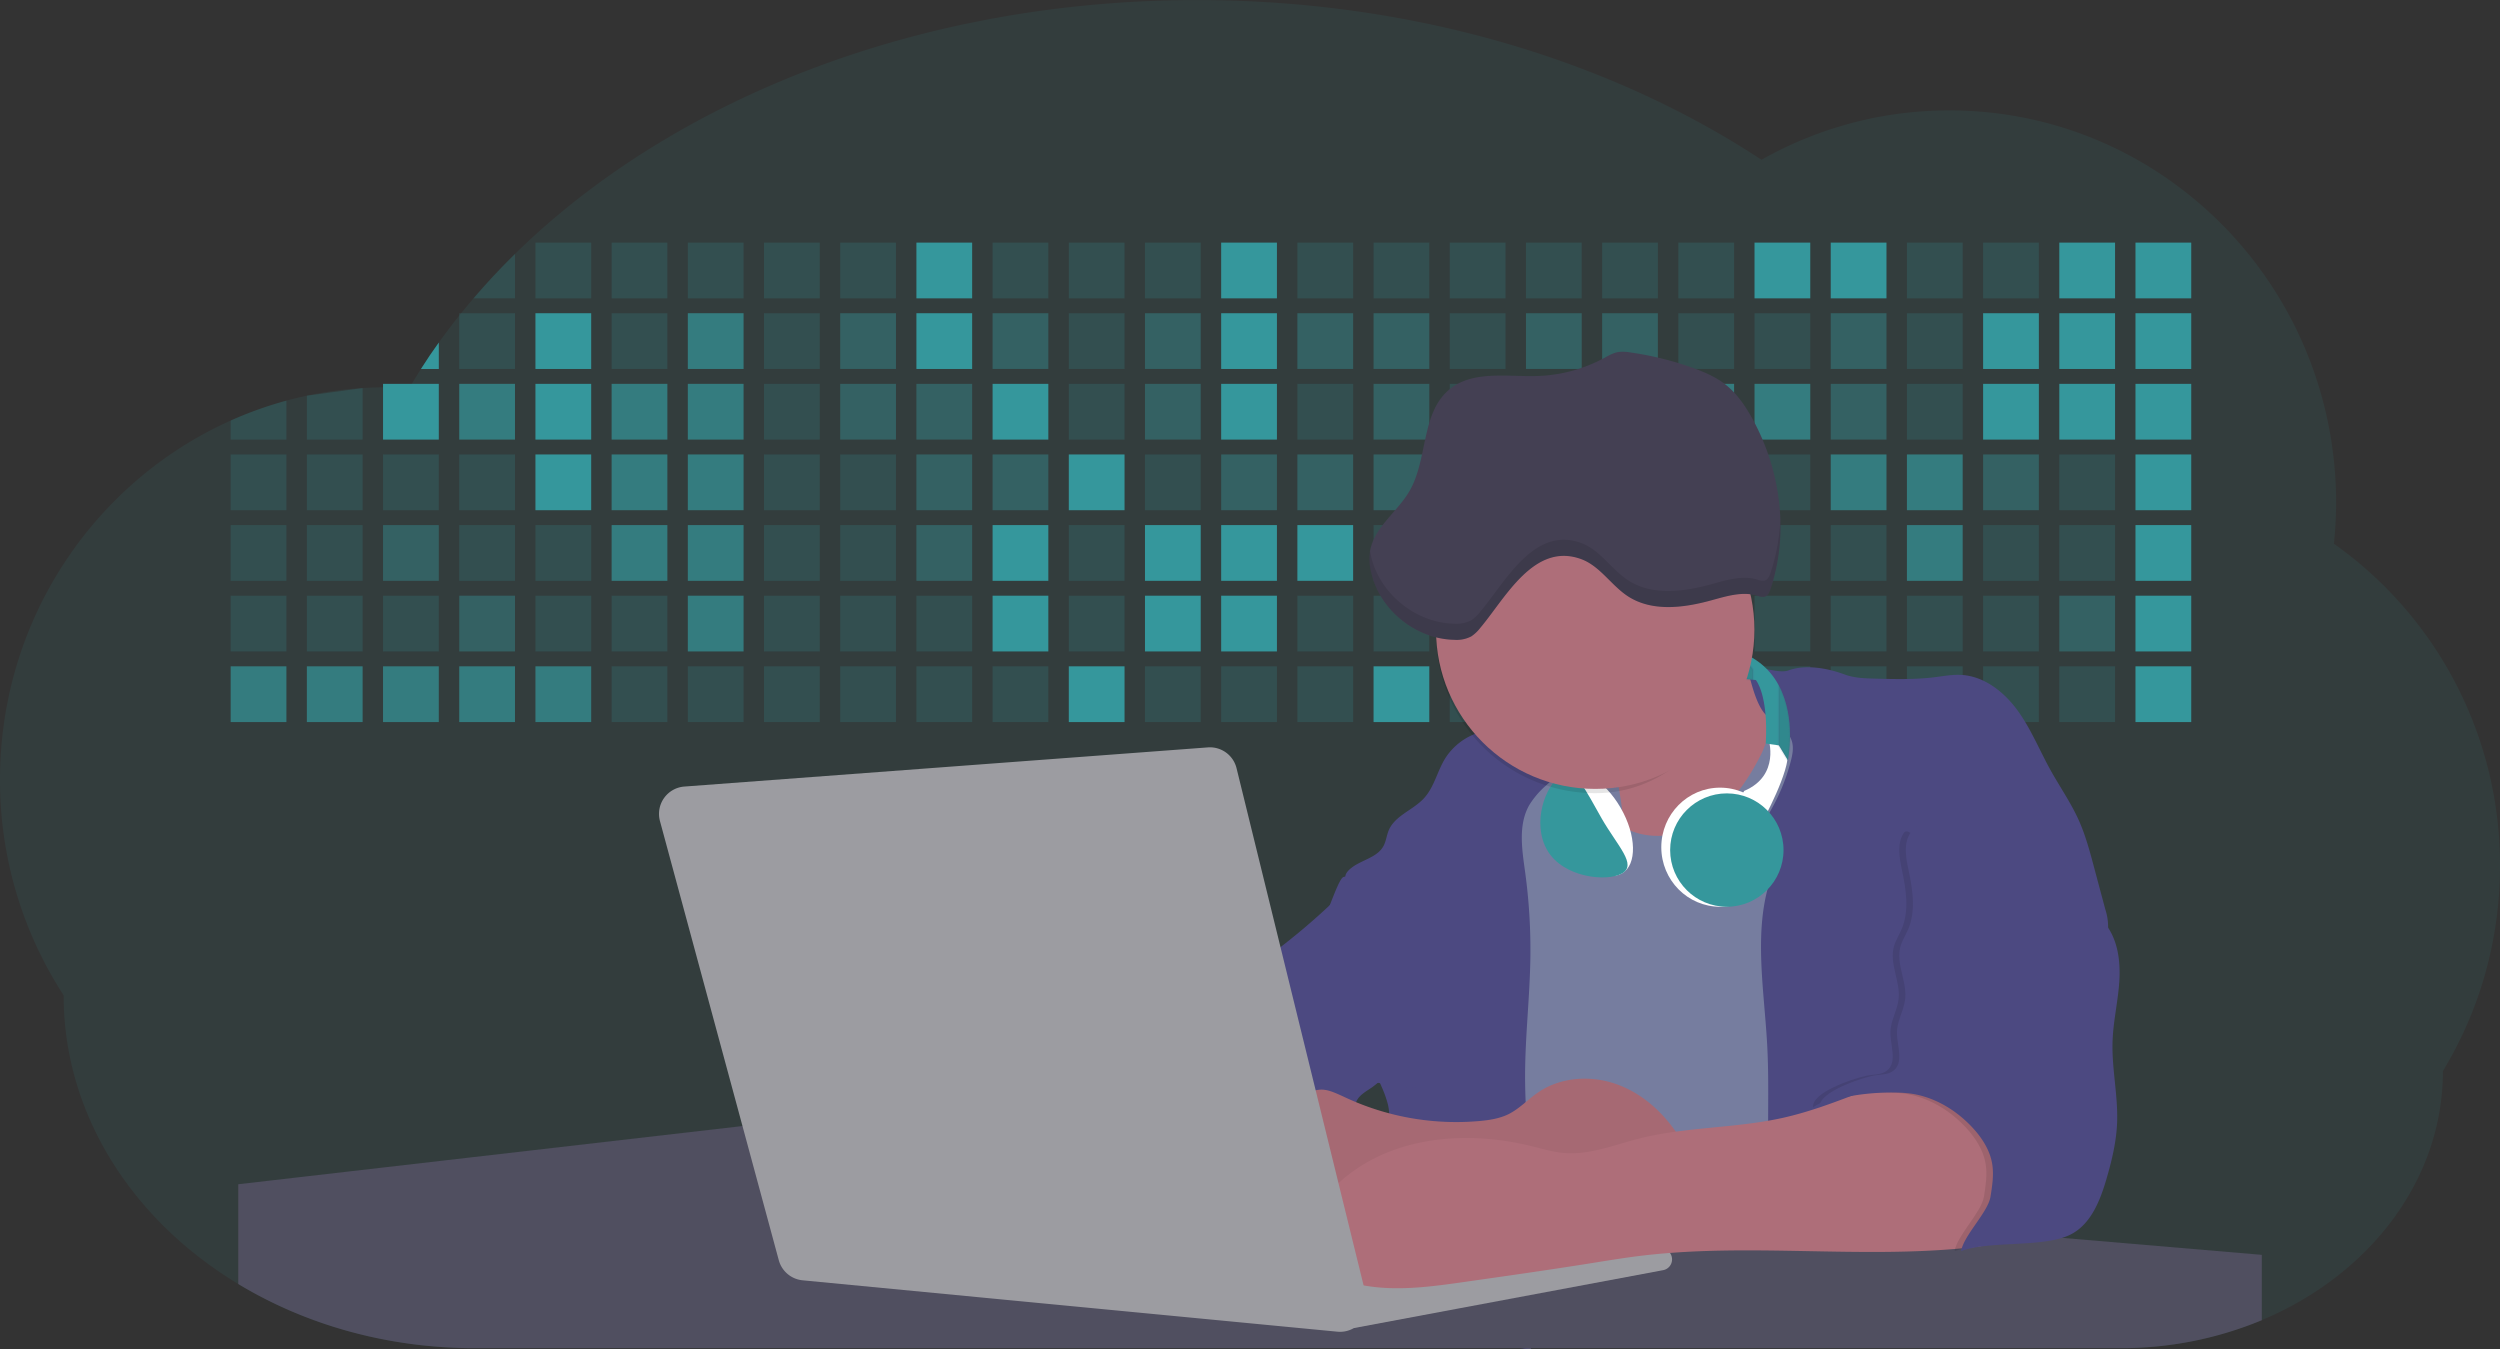 <svg id="aa7bae02-e79e-4d6b-a496-aba15f39787c" data-name="Layer 1" xmlns="http://www.w3.org/2000/svg" width="1144" height="617.32" viewBox="0 0 1144 617.32"><rect x="0" y="0" width="1144" height="617.32" fill="#333333" stroke="none"/><title>developer activity</title><path d="M1172,537.57a181.92,181.92,0,0,1-6.85,49.6,180.06,180.06,0,0,1-19.27,44.28c0,50.1-33.82,93.4-82.91,114a167.3,167.3,0,0,1-64.73,12.8H245.17c-40.25,0-77.55-10.86-108.14-29.36A185.76,185.76,0,0,1,112.2,711c-34-29.22-55.08-69.6-55.08-114.2A180.5,180.5,0,0,1,28,498.08c0-73.36,43.39-136.44,105.55-164.29a174.52,174.52,0,0,1,25.51-9.12q4.63-1.26,9.36-2.26a175.39,175.39,0,0,1,25.51-3.5q4.65-.29,9.35-.33H205c3.46,0,6.89.12,10.3.32l1.12-1.9q2.06-3.44,4.22-6.81,3.9-6.14,8.18-12.1,4.48-6.29,9.35-12.38l.83-1q2.76-3.44,5.64-6.8,9-10.49,19-20.35c72.11-70.68,185.08-116.18,312.08-116.18,98.82,0,189.15,27.55,258.34,73.07A174.18,174.18,0,0,1,920,191.86c97.74,0,177,80.37,177,179.51a184.9,184.9,0,0,1-1,18.78A180,180,0,0,1,1172,537.57Z" transform="translate(-28 -141.34)" fill="#35979C" opacity="0.1"/><path d="M263.66,257.52v20.35h-19Q253.59,267.39,263.66,257.52Z" transform="translate(-28 -141.34)" fill="#35979C" opacity="0.2"/><rect x="245.02" y="111.02" width="25.51" height="25.51" fill="#35979C" opacity="0.2"/><rect x="279.88" y="111.02" width="25.51" height="25.51" fill="#35979C" opacity="0.2"/><rect x="314.75" y="111.02" width="25.51" height="25.51" fill="#35979C" opacity="0.2"/><rect x="349.61" y="111.02" width="25.51" height="25.51" fill="#35979C" opacity="0.2"/><rect x="384.48" y="111.02" width="25.51" height="25.51" fill="#35979C" opacity="0.2"/><rect x="419.35" y="111.02" width="25.51" height="25.51" fill="#35979C"/><rect x="454.21" y="111.02" width="25.51" height="25.51" fill="#35979C" opacity="0.2"/><rect x="489.08" y="111.02" width="25.51" height="25.51" fill="#35979C" opacity="0.2"/><rect x="523.94" y="111.02" width="25.51" height="25.51" fill="#35979C" opacity="0.2"/><rect x="558.81" y="111.02" width="25.51" height="25.51" fill="#35979C"/><rect x="593.68" y="111.02" width="25.51" height="25.51" fill="#35979C" opacity="0.2"/><rect x="628.54" y="111.02" width="25.51" height="25.51" fill="#35979C" opacity="0.2"/><rect x="663.41" y="111.02" width="25.51" height="25.51" fill="#35979C" opacity="0.2"/><rect x="698.28" y="111.02" width="25.51" height="25.51" fill="#35979C" opacity="0.2"/><rect x="733.14" y="111.02" width="25.51" height="25.51" fill="#35979C" opacity="0.2"/><rect x="768.01" y="111.02" width="25.51" height="25.51" fill="#35979C" opacity="0.2"/><rect x="802.87" y="111.02" width="25.51" height="25.51" fill="#35979C"/><rect x="837.74" y="111.02" width="25.51" height="25.51" fill="#35979C"/><rect x="872.61" y="111.02" width="25.51" height="25.51" fill="#35979C" opacity="0.2"/><rect x="907.47" y="111.02" width="25.51" height="25.51" fill="#35979C" opacity="0.2"/><rect x="942.34" y="111.02" width="25.51" height="25.51" fill="#35979C"/><rect x="977.2" y="111.02" width="25.51" height="25.51" fill="#35979C"/><path d="M228.8,298.08v12.1h-8.18Q224.52,304,228.8,298.08Z" transform="translate(-28 -141.34)" fill="#35979C"/><rect x="210.15" y="143.33" width="25.51" height="25.51" fill="#35979C" opacity="0.2"/><rect x="245.02" y="143.33" width="25.51" height="25.51" fill="#35979C"/><rect x="279.88" y="143.33" width="25.51" height="25.51" fill="#35979C" opacity="0.2"/><rect x="314.75" y="143.33" width="25.51" height="25.51" fill="#35979C" opacity="0.7"/><rect x="349.61" y="143.33" width="25.51" height="25.51" fill="#35979C" opacity="0.2"/><rect x="384.48" y="143.33" width="25.51" height="25.51" fill="#35979C" opacity="0.4"/><rect x="419.35" y="143.33" width="25.51" height="25.51" fill="#35979C"/><rect x="454.21" y="143.33" width="25.51" height="25.51" fill="#35979C" opacity="0.4"/><rect x="489.08" y="143.33" width="25.51" height="25.51" fill="#35979C" opacity="0.2"/><rect x="523.94" y="143.33" width="25.51" height="25.51" fill="#35979C" opacity="0.4"/><rect x="558.81" y="143.33" width="25.51" height="25.51" fill="#35979C"/><rect x="593.68" y="143.33" width="25.51" height="25.51" fill="#35979C" opacity="0.4"/><rect x="628.54" y="143.33" width="25.51" height="25.51" fill="#35979C" opacity="0.4"/><rect x="663.41" y="143.33" width="25.51" height="25.51" fill="#35979C" opacity="0.2"/><rect x="698.28" y="143.33" width="25.51" height="25.51" fill="#35979C" opacity="0.4"/><rect x="733.14" y="143.33" width="25.51" height="25.51" fill="#35979C" opacity="0.4"/><rect x="768.01" y="143.33" width="25.51" height="25.51" fill="#35979C" opacity="0.2"/><rect x="802.87" y="143.33" width="25.51" height="25.51" fill="#35979C" opacity="0.2"/><rect x="837.74" y="143.33" width="25.51" height="25.51" fill="#35979C" opacity="0.4"/><rect x="872.61" y="143.33" width="25.51" height="25.51" fill="#35979C" opacity="0.2"/><rect x="907.47" y="143.33" width="25.51" height="25.51" fill="#35979C"/><rect x="942.34" y="143.33" width="25.51" height="25.51" fill="#35979C"/><rect x="977.2" y="143.33" width="25.51" height="25.51" fill="#35979C"/><path d="M159.06,324.67V342.5H133.55v-8.71A174.52,174.52,0,0,1,159.06,324.67Z" transform="translate(-28 -141.34)" fill="#35979C" opacity="0.2"/><polygon points="165.93 177.57 165.93 201.16 140.42 201.16 140.42 181.07 165.93 177.57" fill="#35979C" opacity="0.2"/><rect x="175.28" y="175.65" width="25.51" height="25.51" fill="#35979C"/><rect x="210.15" y="175.65" width="25.51" height="25.51" fill="#35979C" opacity="0.7"/><rect x="245.02" y="175.65" width="25.51" height="25.51" fill="#35979C"/><rect x="279.88" y="175.65" width="25.51" height="25.51" fill="#35979C" opacity="0.7"/><rect x="314.75" y="175.65" width="25.51" height="25.51" fill="#35979C" opacity="0.7"/><rect x="349.61" y="175.65" width="25.51" height="25.51" fill="#35979C" opacity="0.2"/><rect x="384.48" y="175.65" width="25.51" height="25.51" fill="#35979C" opacity="0.4"/><rect x="419.35" y="175.65" width="25.51" height="25.51" fill="#35979C" opacity="0.4"/><rect x="454.21" y="175.65" width="25.51" height="25.51" fill="#35979C"/><rect x="489.08" y="175.65" width="25.51" height="25.51" fill="#35979C" opacity="0.2"/><rect x="523.94" y="175.65" width="25.51" height="25.51" fill="#35979C" opacity="0.4"/><rect x="558.81" y="175.65" width="25.51" height="25.51" fill="#35979C"/><rect x="593.68" y="175.65" width="25.51" height="25.51" fill="#35979C" opacity="0.2"/><rect x="628.54" y="175.65" width="25.51" height="25.51" fill="#35979C" opacity="0.4"/><rect x="663.41" y="175.65" width="25.51" height="25.51" fill="#35979C" opacity="0.2"/><rect x="698.28" y="175.65" width="25.51" height="25.51" fill="#35979C"/><rect x="733.14" y="175.65" width="25.51" height="25.51" fill="#35979C" opacity="0.2"/><rect x="768.01" y="175.65" width="25.51" height="25.51" fill="#35979C" opacity="0.7"/><rect x="802.87" y="175.65" width="25.51" height="25.51" fill="#35979C" opacity="0.7"/><rect x="837.74" y="175.65" width="25.51" height="25.51" fill="#35979C" opacity="0.4"/><rect x="872.61" y="175.65" width="25.51" height="25.51" fill="#35979C" opacity="0.2"/><rect x="907.47" y="175.65" width="25.51" height="25.51" fill="#35979C"/><rect x="942.34" y="175.65" width="25.51" height="25.51" fill="#35979C"/><rect x="977.2" y="175.65" width="25.51" height="25.51" fill="#35979C"/><rect x="105.55" y="207.96" width="25.51" height="25.51" fill="#35979C" opacity="0.2"/><rect x="140.42" y="207.96" width="25.51" height="25.51" fill="#35979C" opacity="0.2"/><rect x="175.28" y="207.96" width="25.51" height="25.51" fill="#35979C" opacity="0.2"/><rect x="210.15" y="207.96" width="25.51" height="25.51" fill="#35979C" opacity="0.2"/><rect x="245.02" y="207.96" width="25.51" height="25.51" fill="#35979C"/><rect x="279.88" y="207.96" width="25.51" height="25.51" fill="#35979C" opacity="0.7"/><rect x="314.75" y="207.96" width="25.51" height="25.51" fill="#35979C" opacity="0.7"/><rect x="349.61" y="207.96" width="25.51" height="25.51" fill="#35979C" opacity="0.2"/><rect x="384.48" y="207.96" width="25.51" height="25.51" fill="#35979C" opacity="0.2"/><rect x="419.35" y="207.96" width="25.51" height="25.51" fill="#35979C" opacity="0.4"/><rect x="454.21" y="207.96" width="25.51" height="25.51" fill="#35979C" opacity="0.4"/><rect x="489.08" y="207.96" width="25.51" height="25.51" fill="#35979C"/><rect x="523.94" y="207.96" width="25.51" height="25.51" fill="#35979C" opacity="0.2"/><rect x="558.81" y="207.96" width="25.51" height="25.51" fill="#35979C" opacity="0.4"/><rect x="593.68" y="207.96" width="25.51" height="25.51" fill="#35979C" opacity="0.4"/><rect x="628.54" y="207.96" width="25.51" height="25.51" fill="#35979C" opacity="0.4"/><rect x="663.41" y="207.96" width="25.51" height="25.51" fill="#35979C" opacity="0.4"/><rect x="698.28" y="207.96" width="25.51" height="25.51" fill="#35979C" opacity="0.2"/><rect x="733.14" y="207.96" width="25.51" height="25.51" fill="#35979C" opacity="0.2"/><rect x="768.01" y="207.96" width="25.51" height="25.51" fill="#35979C" opacity="0.2"/><rect x="802.87" y="207.96" width="25.51" height="25.51" fill="#35979C" opacity="0.2"/><rect x="837.74" y="207.96" width="25.51" height="25.51" fill="#35979C" opacity="0.7"/><rect x="872.61" y="207.96" width="25.51" height="25.51" fill="#35979C" opacity="0.7"/><rect x="907.47" y="207.96" width="25.51" height="25.51" fill="#35979C" opacity="0.4"/><rect x="942.34" y="207.96" width="25.51" height="25.51" fill="#35979C" opacity="0.2"/><rect x="977.2" y="207.96" width="25.51" height="25.51" fill="#35979C"/><rect x="105.55" y="240.28" width="25.51" height="25.51" fill="#35979C" opacity="0.2"/><rect x="140.42" y="240.28" width="25.51" height="25.51" fill="#35979C" opacity="0.2"/><rect x="175.28" y="240.28" width="25.51" height="25.51" fill="#35979C" opacity="0.4"/><rect x="210.15" y="240.28" width="25.51" height="25.51" fill="#35979C" opacity="0.2"/><rect x="245.02" y="240.28" width="25.51" height="25.51" fill="#35979C" opacity="0.2"/><rect x="279.88" y="240.28" width="25.51" height="25.51" fill="#35979C" opacity="0.7"/><rect x="314.75" y="240.28" width="25.51" height="25.51" fill="#35979C" opacity="0.7"/><rect x="349.61" y="240.28" width="25.51" height="25.51" fill="#35979C" opacity="0.2"/><rect x="384.48" y="240.28" width="25.51" height="25.51" fill="#35979C" opacity="0.2"/><rect x="419.35" y="240.28" width="25.51" height="25.51" fill="#35979C" opacity="0.4"/><rect x="454.21" y="240.28" width="25.51" height="25.51" fill="#35979C"/><rect x="489.08" y="240.28" width="25.51" height="25.51" fill="#35979C" opacity="0.2"/><rect x="523.94" y="240.28" width="25.51" height="25.51" fill="#35979C"/><rect x="558.81" y="240.28" width="25.51" height="25.51" fill="#35979C"/><rect x="593.68" y="240.28" width="25.51" height="25.51" fill="#35979C"/><rect x="628.54" y="240.28" width="25.51" height="25.51" fill="#35979C" opacity="0.2"/><rect x="663.41" y="240.28" width="25.51" height="25.51" fill="#35979C"/><rect x="698.28" y="240.28" width="25.51" height="25.51" fill="#35979C" opacity="0.2"/><rect x="733.14" y="240.28" width="25.51" height="25.51" fill="#35979C" opacity="0.2"/><rect x="768.01" y="240.28" width="25.51" height="25.51" fill="#35979C" opacity="0.2"/><rect x="802.87" y="240.28" width="25.51" height="25.51" fill="#35979C" opacity="0.2"/><rect x="837.74" y="240.28" width="25.51" height="25.51" fill="#35979C" opacity="0.2"/><rect x="872.61" y="240.28" width="25.51" height="25.51" fill="#35979C" opacity="0.7"/><rect x="907.47" y="240.28" width="25.51" height="25.51" fill="#35979C" opacity="0.2"/><rect x="942.34" y="240.28" width="25.51" height="25.51" fill="#35979C" opacity="0.2"/><rect x="977.2" y="240.28" width="25.51" height="25.51" fill="#35979C"/><rect x="105.55" y="272.59" width="25.51" height="25.51" fill="#35979C" opacity="0.2"/><rect x="140.42" y="272.59" width="25.51" height="25.51" fill="#35979C" opacity="0.2"/><rect x="175.28" y="272.59" width="25.51" height="25.51" fill="#35979C" opacity="0.2"/><rect x="210.15" y="272.59" width="25.51" height="25.51" fill="#35979C" opacity="0.4"/><rect x="245.02" y="272.59" width="25.51" height="25.51" fill="#35979C" opacity="0.2"/><rect x="279.88" y="272.59" width="25.51" height="25.51" fill="#35979C" opacity="0.2"/><rect x="314.75" y="272.59" width="25.51" height="25.51" fill="#35979C" opacity="0.7"/><rect x="349.61" y="272.59" width="25.51" height="25.51" fill="#35979C" opacity="0.2"/><rect x="384.48" y="272.59" width="25.51" height="25.51" fill="#35979C" opacity="0.2"/><rect x="419.35" y="272.59" width="25.51" height="25.51" fill="#35979C" opacity="0.2"/><rect x="454.21" y="272.59" width="25.51" height="25.51" fill="#35979C"/><rect x="489.08" y="272.59" width="25.51" height="25.51" fill="#35979C" opacity="0.2"/><rect x="523.94" y="272.59" width="25.51" height="25.51" fill="#35979C"/><rect x="558.81" y="272.59" width="25.51" height="25.51" fill="#35979C"/><rect x="593.68" y="272.59" width="25.51" height="25.51" fill="#35979C" opacity="0.2"/><rect x="628.54" y="272.59" width="25.51" height="25.51" fill="#35979C" opacity="0.2"/><rect x="663.41" y="272.59" width="25.51" height="25.51" fill="#35979C" opacity="0.2"/><rect x="698.28" y="272.59" width="25.51" height="25.51" fill="#35979C" opacity="0.2"/><rect x="733.14" y="272.59" width="25.51" height="25.51" fill="#35979C" opacity="0.2"/><rect x="768.01" y="272.59" width="25.51" height="25.51" fill="#35979C" opacity="0.2"/><rect x="802.87" y="272.59" width="25.51" height="25.51" fill="#35979C" opacity="0.2"/><rect x="837.74" y="272.59" width="25.51" height="25.51" fill="#35979C" opacity="0.2"/><rect x="872.61" y="272.59" width="25.51" height="25.51" fill="#35979C" opacity="0.2"/><rect x="907.47" y="272.59" width="25.51" height="25.51" fill="#35979C" opacity="0.2"/><rect x="942.34" y="272.59" width="25.51" height="25.51" fill="#35979C" opacity="0.4"/><rect x="977.2" y="272.59" width="25.51" height="25.51" fill="#35979C"/><rect x="105.55" y="304.91" width="25.51" height="25.51" fill="#35979C" opacity="0.7"/><rect x="140.42" y="304.91" width="25.51" height="25.51" fill="#35979C" opacity="0.7"/><rect x="175.28" y="304.91" width="25.51" height="25.51" fill="#35979C" opacity="0.7"/><rect x="210.15" y="304.91" width="25.51" height="25.51" fill="#35979C" opacity="0.7"/><rect x="245.02" y="304.91" width="25.51" height="25.51" fill="#35979C" opacity="0.7"/><rect x="279.88" y="304.91" width="25.51" height="25.51" fill="#35979C" opacity="0.2"/><rect x="314.75" y="304.91" width="25.51" height="25.51" fill="#35979C" opacity="0.2"/><rect x="349.61" y="304.91" width="25.51" height="25.51" fill="#35979C" opacity="0.2"/><rect x="384.48" y="304.91" width="25.51" height="25.51" fill="#35979C" opacity="0.2"/><rect x="419.35" y="304.91" width="25.51" height="25.51" fill="#35979C" opacity="0.2"/><rect x="454.21" y="304.91" width="25.51" height="25.51" fill="#35979C" opacity="0.2"/><rect x="489.08" y="304.91" width="25.51" height="25.51" fill="#35979C"/><rect x="523.94" y="304.91" width="25.51" height="25.51" fill="#35979C" opacity="0.2"/><rect x="558.81" y="304.91" width="25.51" height="25.51" fill="#35979C" opacity="0.2"/><rect x="593.68" y="304.91" width="25.51" height="25.51" fill="#35979C" opacity="0.2"/><rect x="628.54" y="304.91" width="25.51" height="25.51" fill="#35979C"/><rect x="663.41" y="304.91" width="25.51" height="25.51" fill="#35979C" opacity="0.2"/><rect x="698.28" y="304.91" width="25.51" height="25.51" fill="#35979C" opacity="0.2"/><rect x="733.14" y="304.91" width="25.51" height="25.51" fill="#35979C" opacity="0.2"/><rect x="768.01" y="304.91" width="25.51" height="25.51" fill="#35979C" opacity="0.2"/><rect x="802.87" y="304.91" width="25.51" height="25.51" fill="#35979C" opacity="0.2"/><rect x="837.74" y="304.91" width="25.51" height="25.51" fill="#35979C" opacity="0.2"/><rect x="872.61" y="304.91" width="25.51" height="25.51" fill="#35979C" opacity="0.2"/><rect x="907.47" y="304.91" width="25.51" height="25.51" fill="#35979C" opacity="0.2"/><rect x="942.34" y="304.91" width="25.51" height="25.51" fill="#35979C" opacity="0.2"/><rect x="977.2" y="304.91" width="25.51" height="25.51" fill="#35979C"/><circle cx="734.52" cy="363.89" r="34.87" fill="#767d9f"/><path d="M760.71,460.87q5.22,22.78,8.86,45.9c.73,4.58,1.38,9.41-.28,13.74-1.39,3.61-4.22,6.43-6.44,9.59s-3.9,7.21-2.55,10.83,5.29,5.6,9.05,6.62c10.76,2.9,22.23.79,32.94-2.35a53.29,53.29,0,0,0,13.81-5.72c4.54-2.88,8.26-6.88,11.68-11,15.61-18.93,25.83-41.65,35.45-64.23a39.12,39.12,0,0,1-33.11-13.34c-3.94-4.63-6.83-11.08-4.61-16.74-6.51,3.57-14.24,3.81-21.25,6.25a75.49,75.49,0,0,0-12.5,6.15q-7.18,4.15-14.28,8.46C772.07,458.29,767,461.19,760.71,460.87Z" transform="translate(-28 -141.34)" fill="#ae6e79"/><path d="M833.64,487.05c-6.11,11.89-14.06,23.32-25.41,30.4s-26.63,9-38,2c-5.6-3.42-9.84-8.62-14.73-13s-11-8.13-17.57-7.56c-7.24.63-12.91,6.28-17.76,11.69-7.36,8.22-14.47,16.79-19.68,26.52-10,18.7-12.37,40.56-11.93,61.76s3.51,42.29,3.58,63.49c.1,26.08-4.32,51.95-8.79,77.64,41.1-5.06,82.25,6,123.44,10.19,26.36,2.71,52.92,2.65,79.42,2.58,4.66,0,9.62-.12,13.5-2.7a18.2,18.2,0,0,0,5.59-6.64c3.66-6.75,5.13-14.45,6.15-22.06,2.59-19.22,2.67-38.68,2.74-58.08.18-47,.35-94.17-5.62-140.8-1.47-11.47-3.35-23-7.75-33.73s-11.58-20.6-21.62-26.35c-6.45-3.7-21.4-10.14-29-6.41C841.67,460.15,837.73,479.09,833.64,487.05Z" transform="translate(-28 -141.34)" fill="#767d9f"/><path d="M836.68,619.77c-1.55-29-7.86-59.95,5.57-85.69,3.3-6.32-8.54-14.21-4.88-20.33a92.08,92.08,0,0,0,10.06-23.93c.76-2.89,1.37-5.95.65-8.85-1.33-5.29-6.56-8.44-11-11.66-4.9-3.56-7.42-14.41-9-20.28s12.57,1.2,18.26-.89c7.9-2.89,17.94-1.07,25.82,1.86,4.4,1.62,9.18,1.76,13.87,1.88,9.11.24,18.25.47,27.29-.65,4.06-.51,8.13-1.28,12.21-1.05,10.41.59,19.46,7.71,25.62,16.13s10.08,18.23,15.13,27.35c4.21,7.6,9.23,14.78,12.82,22.69,3.18,7,5.19,14.52,7.18,22l5.13,19.19a25.58,25.58,0,0,1,1.26,8.51c-.26,3.07-1.62,5.93-3,8.66A164.12,164.12,0,0,1,971,603.2c-10.79,13.23-23.89,25.16-30.3,41-2.5,6.17-3.89,12.73-5.16,19.27a707.94,707.94,0,0,0-10.9,79.15,174.2,174.2,0,0,0-36.52-12.21,177.61,177.61,0,0,0-19-3c-5.59-.58-12.8.52-18.12-1-8.9-2.53-9.88-17.58-11.23-25.46-2.16-12.55-2.59-25.32-2.67-38C837,648.53,837.45,634.14,836.68,619.77Z" transform="translate(-28 -141.34)" fill="#4c4981"/><path d="M641.23,565.54c4.21,24,8.85,48.07,18,70.62-.23.22-.46.42-.69.62-.81.69-1.65,1.34-2.53,2-2.05,1.44-4.3,2.66-6,4.54a8,8,0,0,0-1.5,2.45,5.48,5.48,0,0,0,0,4.47c-4.77,2.11-10.31,1.46-15.66,1.26-4.61-.17-9.08,0-12.78,2.53-5.14,3.54-6.69,10.34-7.52,16.52q-.46,3.38-.79,6.77-.32,3.15-.52,6.32a188.61,188.61,0,0,0-.19,21q.08,1.92.21,3.84c-16.34-.39-31.23-8.91-45.32-17.19-3.22-1.89-6.54-3.88-8.63-7A15.8,15.8,0,0,1,555,674c0-.51.09-1,.16-1.52a41.58,41.58,0,0,1,2.29-8.68,107.2,107.2,0,0,1,19.19-32.65c3.58-4.18,7.61-8.27,9.28-13.52.73-2.29,1-4.72,1.74-7,3.32-9.88,15.3-14.55,19.4-24.14,1-2.29,1.46-4.8,2.7-7a17.63,17.63,0,0,1,4.25-4.75c.73-.61,1.49-1.2,2.24-1.79q10.54-8.26,20.31-17.45,1.82-1.71,3.6-3.46A59.48,59.48,0,0,0,641.23,565.54Z" transform="translate(-28 -141.34)" fill="#4c4981"/><path d="M742,494.56c-1.44,1.52-3,2.95-4.53,4.37l-.41.37-1.62,1.5a39,39,0,0,0-7.55,8.79l-.17.28c-5.1,9.13-3.21,20.37-1.79,30.74a261.55,261.55,0,0,1,2.37,39c-.26,18-2.38,35.88-2.42,53.86,0,4.08.09,8.15.27,12.23.29,6.63.79,13.25,1.39,19.87.65,7.26,1.43,14.51,2.16,21.76.58,5.61,1.13,11.21,1.59,16.81.23,2.9.45,5.79.63,8.69.21,3.4.38,6.81.48,10.21h0c.07,2.16.11,4.31.11,6.47,0,1.23,0,2.45,0,3.67q0,3.51-.19,7-.2,4.49-.61,9c-.31,3.27-.86,6.84-3.16,9.14-.14.14-.29.27-.44.4l-3.24-.4a332.72,332.72,0,0,0-67.3-1.2c.49-3.38.94-6.75,1.38-10.14.2-1.6.4-3.21.59-4.82q.33-2.76.63-5.52c.23-2,.44-4,.64-6q.78-7.73,1.37-15.47.87-11.29,1.32-22.62.22-5.41.34-10.83.17-6.72.16-13.45,0-6.54-.11-13.1c0-1.44-.06-2.88-.18-4.31a27.35,27.35,0,0,0-.53-3.83,49.87,49.87,0,0,0-3-8.48c-.22-.52-.43-1-.64-1.55-.12-.27-.23-.55-.34-.82,5.76-5.13,9.86-12,13.8-18.76,6.39-10.89,12.93-22.26,14-34.84s-5.18-26.71-17.2-30.55c-3.27-1-6.73-1.28-10.1-1.87-3.18-.56-9.81-1.83-13.49-4.11q-3,3.08-6,6.05a22.15,22.15,0,0,1,2.17-8.71l1.42.07a2.71,2.71,0,0,1-.16-1c0-1.07.74-2.28,2.32-3.62,4.71-4,12.12-4.89,15.09-10.3,1.24-2.25,1.45-4.93,2.45-7.29,2.87-6.73,11.11-9.21,16.07-14.59s6.2-13,10.21-19a28.62,28.62,0,0,1,12-10c.4-.19.81-.38,1.22-.55,8.3-3.55,18.16-4.36,26.76-4.34,3.34,0,12,.1,16.24,1.79a5.32,5.32,0,0,1,1.85,1.13C752.37,480.61,745.34,491,742,494.56Z" transform="translate(-28 -141.34)" fill="#4c4981"/><path d="M642.72,542.69a60.88,60.88,0,0,1,46.74,4.87c7.2,4,13.66,9.58,17.62,16.78,5.95,10.8,5.69,23.82,5.27,36.15-.21,6.17-.48,12.56-3.2,18.1C706,625,700.06,629.4,694,633a42.24,42.24,0,0,1-12.32,5.33c-6.72,1.46-13.7.22-20.47-1-7.36-1.36-15.26-3-20.37-8.48-3-3.18-4.64-7.31-6.26-11.35q-3.49-8.75-7-17.48c-4.05-10.11-5.42-18.52-.07-28.37,2.43-4.49,5.4-8.69,7.8-13.21C636.51,556.14,640.81,543.28,642.72,542.69Z" transform="translate(-28 -141.34)" fill="#4c4981"/><path d="M1063,715.56v29.9a167.3,167.3,0,0,1-64.73,12.8H728.58c-.14.14-.29.27-.44.4l-3.24-.4H245.17c-40.25,0-77.55-10.86-108.14-29.36V683.25l230.72-26.63.18,0L502.29,668l34.77,3,18.06,1.53,37.38,3.17,19.23,1.63,28,2.38,3.94.33,20.18,1.71L691.23,684l38.5,3.26,64.18,5.45,45.15,3.83,74.14,6.29,14.1,1.19,1.52.13,1.32.11,18.62,1.58,20.44,1.74,2.37.2Z" transform="translate(-28 -141.34)" fill="#504f60"/><polygon points="764 573.12 474.86 523.77 463.65 580.46 596.19 596.33 637 601.44 749.26 579.33 764 573.12" fill="#9c9ca1"/><path d="M642.33,739.94l144.86-27.23a5,5,0,0,1,5.94,4.93h0a5,5,0,0,1-4.09,4.93L647.57,749.06Z" transform="translate(-28 -141.34)" fill="#9c9ca1"/><path d="M705.17,654.31c4.51-.42,9.08-1.13,13.14-3.13,5-2.49,8.89-6.78,13.52-9.94,10.18-7,23.8-7.94,35.47-3.92s21.41,12.63,28.23,22.91c4.53,6.85,7.93,15.59,4.73,23.15a30.51,30.51,0,0,1-4.12,6.44l-8.34,10.9a29,29,0,0,1-5.66,6.09c-3.12,2.27-7,3.2-10.82,3.76-10.15,1.48-20.48.64-30.71,1.32-17.57,1.17-34.73,6.83-52.34,6.64-10.12-.11-20.11-2.15-30-4.19l-43.77-9c-7.62-1.56-16.23-3.84-19.82-10.75-1.61-3.11-1.91-6.71-2.1-10.21-.52-9.64,0-20.36,6.68-27.31,6.28-6.52,16.21-8.58,23.71-13.4,9.18-5.91,12.21-4,21.89.44A120,120,0,0,0,705.17,654.31Z" transform="translate(-28 -141.34)" fill="#ae6e79"/><path d="M705.17,654.31c4.51-.42,9.08-1.13,13.14-3.13,5-2.49,8.89-6.78,13.52-9.94,10.18-7,23.8-7.94,35.47-3.92s21.41,12.63,28.23,22.91c4.53,6.85,7.93,15.59,4.73,23.15a30.51,30.51,0,0,1-4.12,6.44l-8.34,10.9a29,29,0,0,1-5.66,6.09c-3.12,2.27-7,3.2-10.82,3.76-10.15,1.48-20.48.64-30.71,1.32-17.57,1.17-34.73,6.83-52.34,6.64-10.12-.11-20.11-2.15-30-4.19l-43.77-9c-7.62-1.56-16.23-3.84-19.82-10.75-1.61-3.11-1.91-6.71-2.1-10.21-.52-9.64,0-20.36,6.68-27.31,6.28-6.52,16.21-8.58,23.71-13.4,9.18-5.91,12.21-4,21.89.44A120,120,0,0,0,705.17,654.31Z" transform="translate(-28 -141.34)" opacity="0.05"/><path d="M880.94,640.6c-12.28,4.75-24.63,9.52-37.49,12.35-21.56,4.75-44.12,4-65.51,9.43-11.3,2.88-22.53,7.52-34.14,6.58-5.19-.42-10.2-2-15.25-3.2-28.37-7-60.62-4.73-83.66,13.27-7.88,6.15-14.33,13.82-20.18,22a14.7,14.7,0,0,0,5.91,21.88A86.62,86.62,0,0,0,659,730.48c13.13,1.16,26.32-.7,39.38-2.56,19.38-2.75,38.77-5.51,58.1-8.6,6.94-1.11,13.88-2.26,20.86-3.14,50.23-6.35,101.37,1.37,151.73-3.93,5.09-.54,10.27-1.24,14.9-3.41,11.72-5.5,17.52-20,15.1-32.74s-11.76-23.33-23-29.83c-9.42-5.47-19.58-7.68-30.07-10C896.26,634,890.32,637,880.94,640.6Z" transform="translate(-28 -141.34)" fill="#ae6e79"/><path d="M988.67,564.44c5.54,7.26,6.72,17,6.12,26.09s-2.76,18.08-3.08,27.21c-.44,12.52,2.58,25,2.07,37.48-.36,8.73-2.43,17.29-4.88,25.67-2.89,9.89-7.07,20.52-16.2,25.27-12.12,6.31-37.54,2.76-50.29,7.7,1.16-7.23,12.28-17.7,13.44-24.93.8-5,1.61-10.14.75-15.15-1.1-6.39-4.85-12.06-9.3-16.78-7.08-7.51-16.32-13.16-26.47-15s-35-.33-43.12,6.08c-1-6.62,17.6-13,24.14-14.43,3.26-.73,7-.32,9.61-2.39,5-3.92,1.37-11.73,1.61-18,.19-5,3.11-9.58,3.7-14.58,1-8-4.22-16.15-2.17-24,.76-2.9,2.45-5.45,3.62-8.21,3.56-8.45,2-18.09.1-27.07-1.18-5.64-2.33-12,.81-16.81,2.91-4.49,11.17,11.5,16.46,10.76,17.47-2.45,33.28-15.4,47.39-4.8,7.19,5.4,8.13,11,11,18.71C976.77,554.6,984,558.36,988.67,564.44Z" transform="translate(-28 -141.34)" opacity="0.1"/><path d="M991.67,564.44c5.54,7.26,6.72,17,6.12,26.09s-2.76,18.08-3.08,27.21c-.44,12.52,2.58,25,2.07,37.48-.36,8.73-2.43,17.29-4.88,25.67-2.89,9.89-7.07,20.52-16.2,25.27-12.12,6.31-37.54,2.76-50.29,7.7,1.16-7.23,12.28-17.7,13.44-24.93.8-5,1.61-10.14.75-15.15-1.1-6.39-4.85-12.06-9.3-16.78-7.08-7.51-16.32-13.16-26.47-15s-35-.33-43.12,6.08c-1-6.62,17.6-13,24.14-14.43,3.26-.73,7-.32,9.61-2.39,5-3.92,1.37-11.73,1.61-18,.19-5,3.11-9.58,3.7-14.58,1-8-4.22-16.15-2.17-24,.76-2.9,2.45-5.45,3.62-8.21,3.56-8.45,2-18.09.1-27.07-1.18-5.64-2.33-12,.81-16.81,2.91-4.49,8.6-6.19,13.89-6.94a68.42,68.42,0,0,1,50,12.9c7.19,5.4,8.13,11,11,18.71C979.77,554.6,987,558.36,991.67,564.44Z" transform="translate(-28 -141.34)" fill="#4c4981"/><path d="M330,517.06,384.37,718a12.55,12.55,0,0,0,10.91,9.21L640,750.72a12.54,12.54,0,0,0,13.38-15.48L593.84,492.86a12.54,12.54,0,0,0-13.12-9.51L341.13,501.27A12.54,12.54,0,0,0,330,517.06Z" transform="translate(-28 -141.34)" fill="#9c9ca1"/><ellipse cx="787.11" cy="387.68" rx="26.9" ry="27.25" fill="#fff"/><path d="M837.2,479.31s5.67,16.86-11.06,23.95L824,507l10.48,10.34S847.4,493.77,846,485.4C846,485.4,844,476.9,837.2,479.31Z" transform="translate(-28 -141.34)" fill="#fff"/><circle cx="790.2" cy="388.99" r="25.94" fill="#35979C"/><path d="M846.13,489.23l-4.12-6.8-6-.85c1.28-22.39-4.53-29.06-4.53-29.06l-1.35-.13-5.88-.57-11.06-11.48v-3.26c15.54,1.85,24.13,9.23,28.77,17.88C850.16,470.14,846.13,489.23,846.13,489.23Z" transform="translate(-28 -141.34)" fill="#35979C"/><path d="M830.18,448.27v4.12l-5.88-.57-11.06-11.48S830.35,444.17,830.18,448.27Z" transform="translate(-28 -141.34)" stroke="#4c4981" stroke-miterlimit="10" opacity="0.1"/><path d="M846.13,489.23l-4.12-6.8V455C850.16,470.14,846.13,489.23,846.13,489.23Z" transform="translate(-28 -141.34)" stroke="#4c4981" stroke-miterlimit="10" opacity="0.1"/><ellipse cx="757.11" cy="518.2" rx="14.43" ry="26.32" transform="translate(-185.67 306.64) rotate(-30)" fill="#fff"/><path d="M761,516c7.27,12.59,16.19,21,9.29,25s-27,2-34.27-10.6-.67-30,6.23-34S753.72,503.38,761,516Z" transform="translate(-28 -141.34)" fill="#35979C"/><path d="M825.73,425.3c0,40.23-27.53,79-67.76,79a72.85,72.85,0,0,1,0-145.7C798.2,358.64,825.73,385.06,825.73,425.3Z" transform="translate(-28 -141.34)" opacity="0.1"/><circle cx="729.97" cy="288.15" r="72.85" fill="#ae6e79"/><path d="M751.57,397.21c8.67,3.19,13.8,12.15,21.58,17.14,11,7,25.32,5.19,37.88,1.73,7-1.91,14.32-4.24,21.21-2.12a6,6,0,0,0,3.23.46c1.5-.43,2.24-2.09,2.73-3.57,8.52-25.4,4.69-54.17-8.17-77.67-3.32-6.06-7.3-11.92-12.78-16.13-4.32-3.31-9.4-5.48-14.52-7.33a145,145,0,0,0-28.88-7.13,17.94,17.94,0,0,0-5.27-.17c-2.41.39-4.57,1.69-6.72,2.85A68.78,68.78,0,0,1,732,313.38c-14,.53-30-2.77-40.79,6.21-13,10.77-9.76,31.78-18.19,46.4-5.58,9.67-16.34,16.69-18.11,27.7a25.57,25.57,0,0,0,.63,10.07c4.12,16.94,20.52,30.06,38,30.37a14.42,14.42,0,0,0,7.76-1.59,17.55,17.55,0,0,0,4.09-3.89C716.84,415.09,729.94,389.25,751.57,397.21Z" transform="translate(-28 -141.34)" fill="#444053"/><path d="M838.2,403.48c-.49,1.48-1.23,3.14-2.73,3.57a6,6,0,0,1-3.23-.46c-6.89-2.12-14.25.21-21.2,2.12-12.57,3.46-26.92,5.31-37.88-1.73-7.79-5-12.91-14-21.59-17.14-21.63-8-34.73,17.88-46.21,31.44a17.55,17.55,0,0,1-4.09,3.89,14.42,14.42,0,0,1-7.76,1.59c-17.42-.31-33.83-13.43-38-30.37-.23-1-.43-2-.58-3,0,.09,0,.17-.05.26a25.57,25.57,0,0,0,.63,10.07c4.12,16.94,20.53,30.06,38,30.37a14.42,14.42,0,0,0,7.76-1.59,17.55,17.55,0,0,0,4.09-3.89c11.48-13.56,24.58-39.4,46.21-31.44,8.68,3.19,13.8,12.15,21.59,17.14,11,7,25.31,5.19,37.88,1.73,7-1.91,14.31-4.24,21.2-2.12a6,6,0,0,0,3.23.46c1.5-.43,2.24-2.09,2.73-3.57a90.29,90.29,0,0,0,4.48-32.26A88.8,88.8,0,0,1,838.2,403.48Z" transform="translate(-28 -141.34)" opacity="0.1"/></svg>